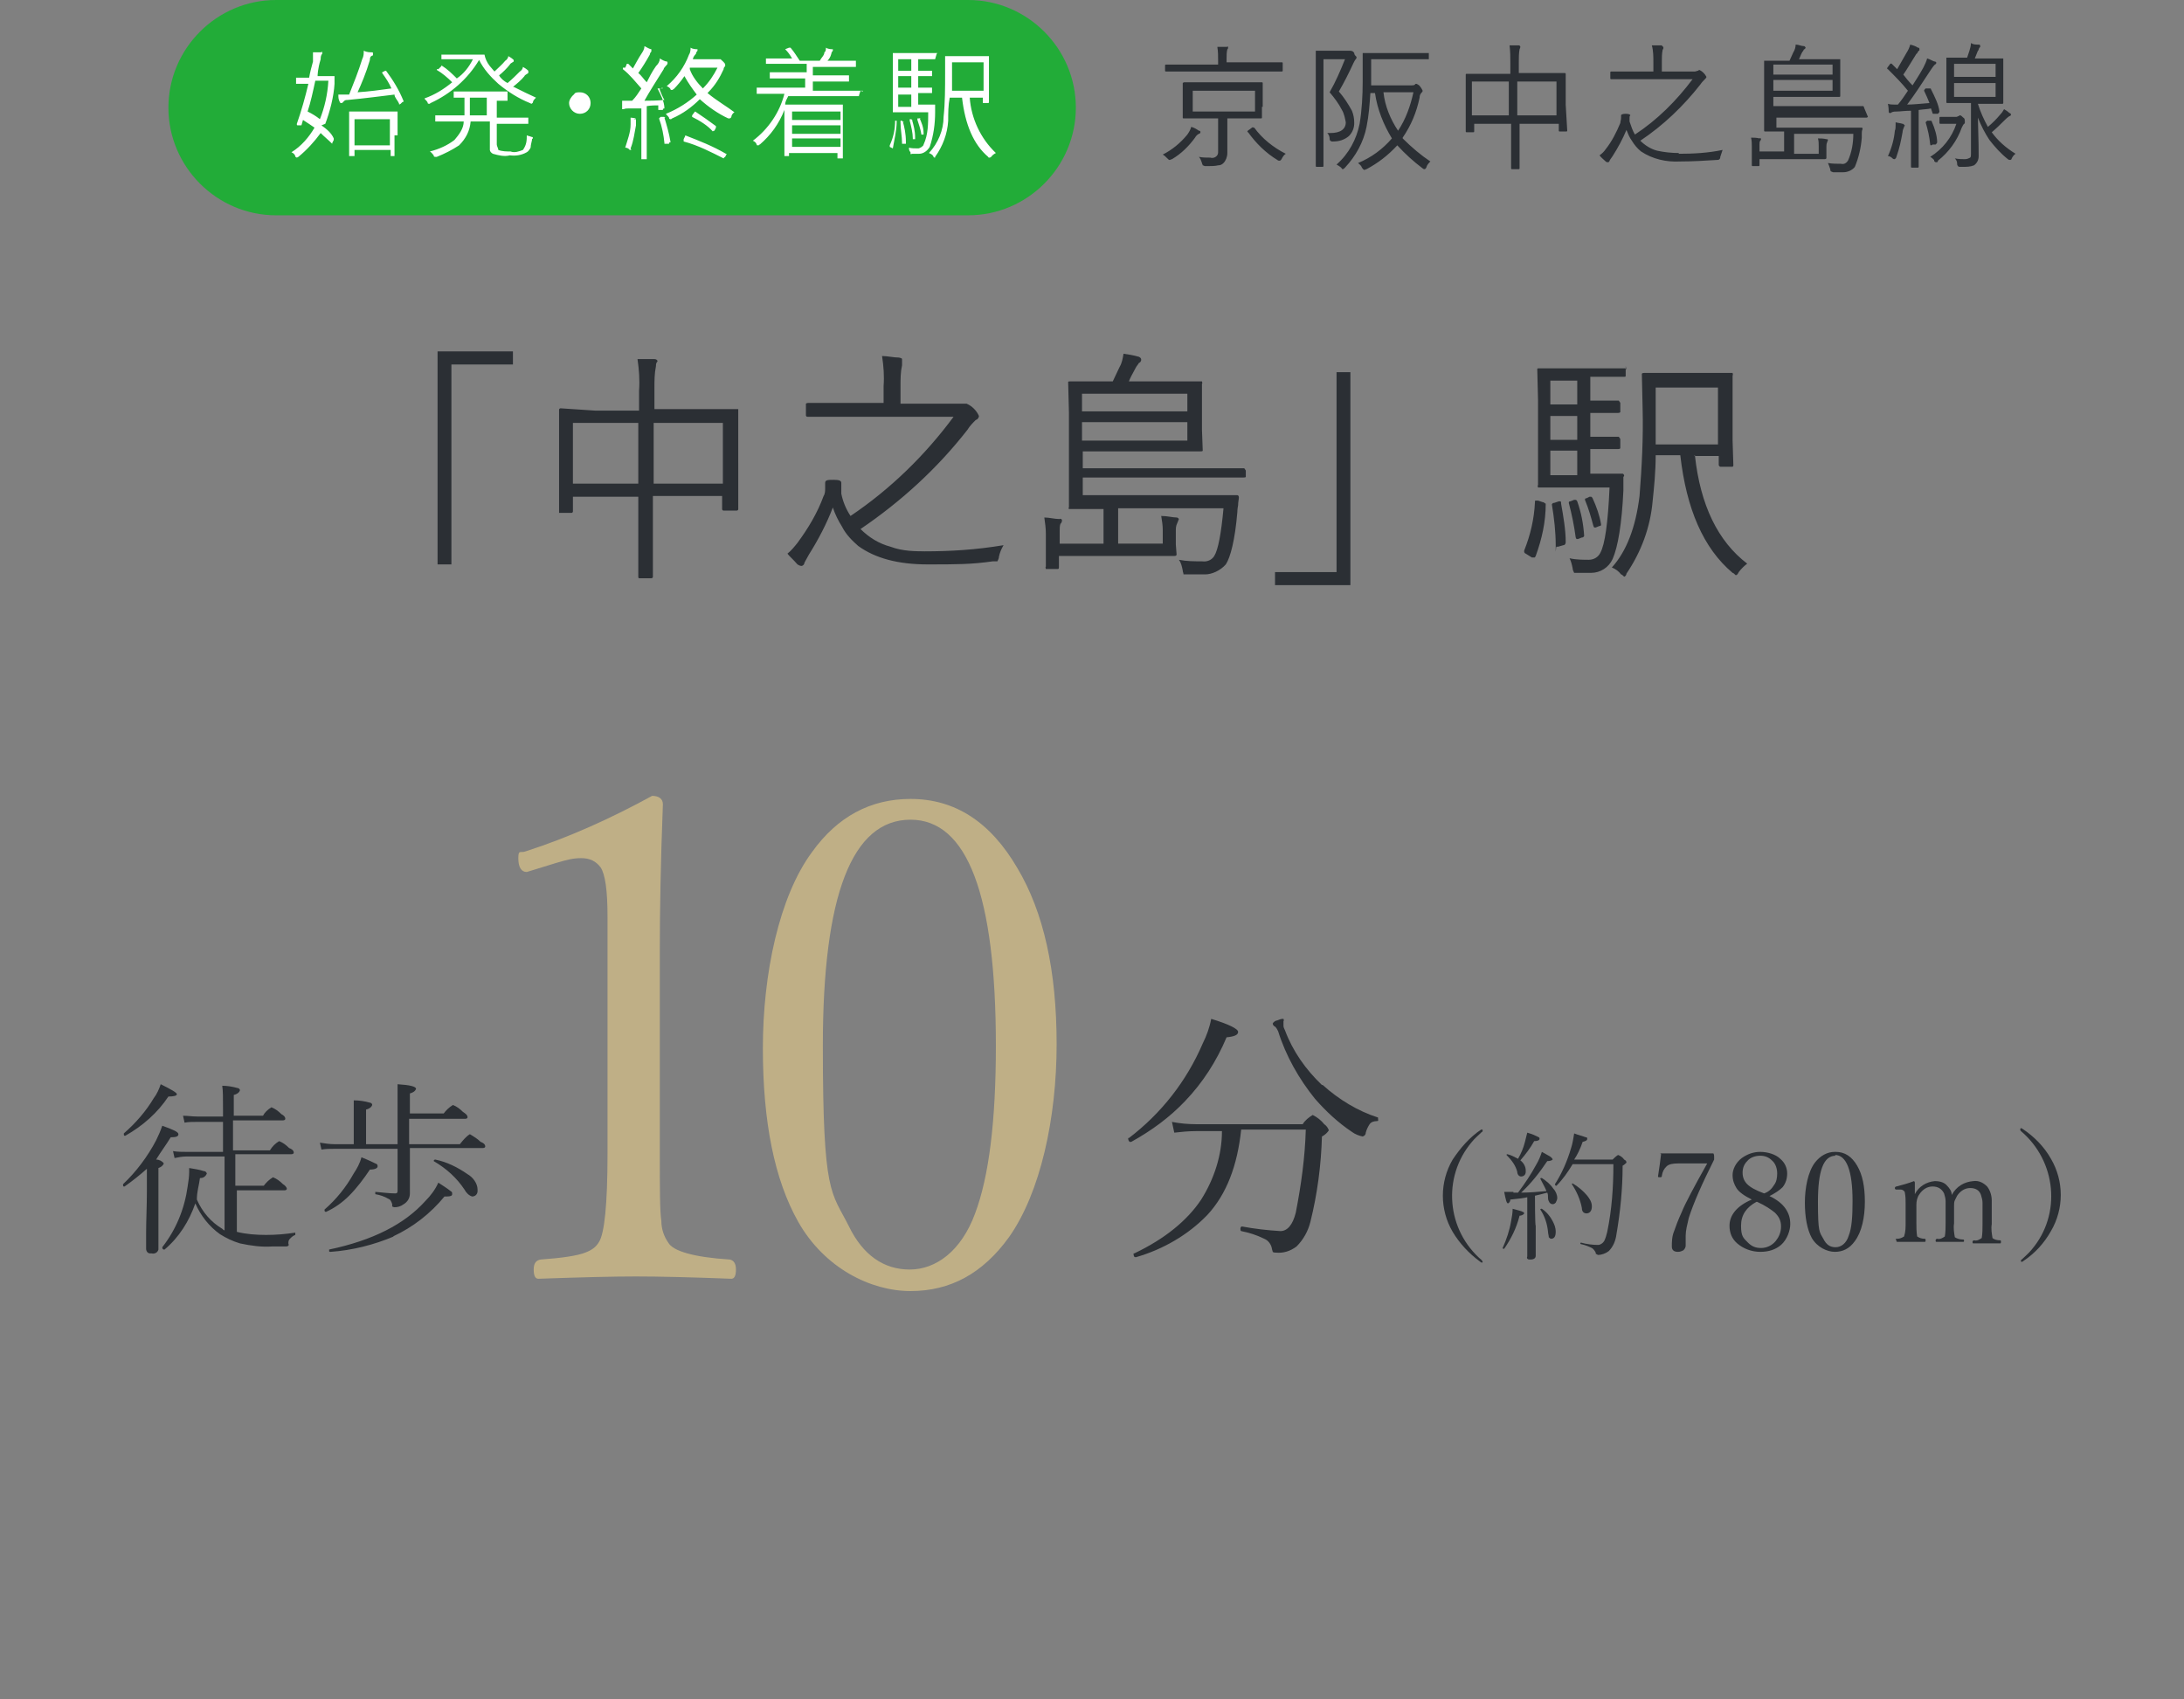 <?xml version="1.0" encoding="UTF-8"?>
<svg id="b_のコピー_9" data-name="b のコピー 9" xmlns="http://www.w3.org/2000/svg" version="1.1" viewBox="0 0 284 221">
  <rect x="0" y="0" width="284" height="221" fill="#808080" stroke="none"/>
  <defs>
    <style>
      .cls-1 {
        fill: #fff;
      }

      .cls-1, .cls-2, .cls-3 {
        fill-rule: evenodd;
      }

      .cls-1, .cls-2, .cls-3, .cls-4, .cls-5 {
        stroke-width: 0px;
      }

      .cls-2 {
        fill: #22ac38;
      }

      .cls-6 {
        isolation: isolate;
      }

      .cls-3, .cls-4 {
        fill: #2b2f34;
      }

      .cls-5 {
        fill: #bfaf86;
      }
    </style>
  </defs>
  <path id="_中之島_駅_" data-name=" 中之島 駅 " class="cls-3" d="M56.9,73.4h1.8v-26h8v-1.7h-9.8s0,27.7,0,27.7ZM96,60.3v-6.9c0,0,0-.2,0-.2h-4.6c0,0-6.3,0-6.3,0v-2.7c0-1,0-1.9.2-2.9,0-.2,0-.4.2-.6,0-.2-.2-.3-.4-.3-.8,0-1.5,0-2.2,0,.2,1.4.3,2.7.2,4.1v2.6h-5.7l-4.5-.3c0,0-.2,0-.2.2h0c0,0,0,4.2,0,4.2v9c0,0,0,.2,0,.2h1.6c0,0,.2,0,.2-.2h0v-1.9h8.5v10.4c0,0,0,.2.1.2h1.6c0,0,.2,0,.2-.2h0c0,0,0-5.9,0-5.9v-4.6h9v1.7c0,0,0,.2.2.2h1.7c0,0,.2,0,.2-.2h0c0,0,0-5.9,0-5.9h0ZM85,62.9v-7.9h9v7.9h-9ZM74.5,62.9v-7.9h8.5v7.9h-8.5ZM120.7,71.7c-1.7,0-3.3,0-4.9-.6-1.5-.4-2.8-1.2-3.9-2.3,5.3-3.6,10-7.9,13.9-12.9.3-.5.7-.9,1.1-1.3.2,0,.4-.3.4-.5-.3-.7-.9-1.3-1.6-1.6,0,0-.2,0-.3,0-.2,0-.4,0-.7,0h-7.6v-2.3c0-.9,0-1.8.2-2.7,0,0,0-.2,0-.3s0-.2,0-.4,0-.2-.4-.3c-.7,0-1.5-.2-2.2-.2.2,1.3.3,2.6.2,3.9v2.2h-9.8c0,0-.2,0-.3.1h0v1.5c0,0,0,.2.2.2h4.6c0,0,14.4,0,14.4,0-3.7,5-8.2,9.4-13.4,12.9-.6-.9-1-1.9-1.2-2.9v-.4c0-.2,0-.3,0-.5s0-.3,0-.5c0-.3-.3-.4-1-.4s-1.1,0-1.1.4v.2c0,.2,0,.3,0,.3v.2c0,.3,0,.7-.2,1-.8,2.2-2,4.2-3.4,6.1-.4.5-.8,1-1.3,1.4.2.3.7.7,1.3,1.4,0,0,.3.2.5.2s.4-.2.4-.4c0,0,.2-.4.6-1.1,1.2-1.9,2.3-4,3.1-6.1.3.9.7,1.7,1.2,2.5.5,1,1.3,1.8,2.1,2.5,2.2,1.6,5.2,2.4,9,2.4s5.7,0,8.5-.4c.2,0,.4,0,.6,0,.1-.2.2-.4.2-.6.1-.5.3-1,.6-1.5-3.6.6-6.9.8-10.3.8h0ZM162,61.2c0,0-.1-.2-.2-.3h-4.6c0,0-16.4,0-16.4,0v-2.2h15.3c.1,0,.3,0,.3-.1h0c0,0-.1-2.7-.1-2.7v-6c.1,0,0-.2,0-.3h-4.4c0,0-5.1,0-5.1,0,.1-.3.4-.9.9-1.8.1-.2.3-.4.4-.6.1,0,.3-.2.3-.4s-.1-.3-.3-.4c-.7-.2-1.3-.3-2-.4-.1.6-.2,1.2-.5,1.7l-.9,1.9h-5.6c-.1,0-.2,0-.2.1h0c0,0,.1,3.9.1,3.9v12.4c-.1,0,0,.2,0,.2h4.5c0,0,0,4.5,0,4.5h-5.7v-1.7c0-.3,0-.6.1-.9.1,0,.2-.3.2-.4,0-.2-.2-.3-.3-.2-.7,0-1.3-.2-2-.2.1.7.2,1.4.2,2.1v4.3c-.1,0,0,.2,0,.3h1.5c.1,0,.2,0,.2-.2h0v-1.5h10.6c2.4,0,3.9,0,4.4,0,.1,0,.3,0,.3-.2h0c0,0-.1-1.3-.1-1.3v-1.7c0-.4,0-.7.2-1.1.1-.2.1-.3.2-.5,0,0-.1-.2-.3-.2-.5,0-1.2-.2-2-.2.1.6.2,1.2.2,1.8v1.8h-5.8v-4.6h13.7c-.3,3.3-.7,5.4-1.2,6.2-.3.5-.9.8-1.6.7-1,0-2,0-3-.2.3.4.4.9.5,1.4,0,.2.1.3.1.5.1,0,.3,0,.5,0,.6,0,1.4,0,2.3,0s2-.5,2.7-1.3c.6-.9,1.2-3.2,1.5-6.8,0,0,0-.4.1-.9,0-.4.1-.8.1-1s-.1-.3-.2-.3h-4.6c0,0-15.5,0-15.5,0v-2.3h20.9c.1,0,.3,0,.3-.1h0c0,0,0-1.4,0-1.4h0ZM140.7,57.3v-2.4h13.7v2.4h-13.7ZM140.7,53.5v-2.3h13.7v2.3h-13.7ZM175.6,48.4h-1.8v26h-8v1.7h9.8v-27.7ZM220.3,59.3h3.2v1.2c0,0,.1.2.2.2h1.5c.1,0,.2,0,.2-.2h0c0,0-.1-3.2-.1-3.2v-8.5c.1,0,0-.2,0-.3h-3.7c0,0-4.2,0-4.2,0h-3.6c-.1,0-.2,0-.3.1h0c0,0,.1,4.5.1,4.5.1,3.8-.1,7.6-.4,11.4-.5,4.1-1.7,7.2-3.6,9.3.5.2.9.5,1.2.9.1,0,.3.2.4.3.1,0,.3-.2.3-.4,1.9-2.8,3.1-6,3.4-9.4.2-1.9.4-3.9.4-6h3.2c.8,7,3,12.1,6.8,15.3.1,0,.3.2.4.3.2,0,.3-.2.4-.4.3-.4.7-.8,1.1-1.1-3.8-2.9-6.1-7.6-6.8-14.1h0ZM215.3,57.7v-7.3h8.1v7.4h-8.1ZM211.5,48.1c0,0-.1-.2-.2-.2h-3.2c0,0-4.6,0-4.6,0h-3.4c-.1,0-.2,0-.2.1h0c0,0,.1,4,.1,4v11.1c-.1,0,0,.3,0,.3h3.5c0,0,5.8,0,5.8,0-.2,4.6-.6,7.4-1.2,8.5-.3.6-.9.9-1.5.9s-1.7,0-2.5-.2c.2.4.3.8.4,1.3,0,.2.1.4.2.6.1,0,.3,0,.4,0,.7,0,1.3,0,1.8,0,1.2,0,2.3-.7,2.8-1.8.7-1.6,1.2-4.6,1.4-8.9v-1.8c.1,0,.1-.2.1-.2,0,0-.1-.2-.2-.2h-3.1c0,0-1.1,0-1.1,0v-3.2h3.6c.1,0,.2,0,.3-.1h0v-1.2c0,0-.1-.2-.2-.3h-3.2c0,0-.5,0-.5,0v-3.1h3.6c.1,0,.2,0,.3-.1h0v-1.2c0,0-.1-.2-.2-.3h-3.2c0,0-.5,0-.5,0v-3.1h4.4c.1,0,.2,0,.2-.1h0c0,0,0-1.3,0-1.3h0ZM201.6,61.8v-3.2h3.5v3.2h-3.5ZM201.6,57.2v-3.1h3.5v3.1h-3.5ZM201.6,52.6v-3.1h3.5v3.1h-3.5ZM201,65.5c-.1,0-.2-.2-.4-.2l-.6-.2c-.1,0-.2,0-.3,0s-.1,0-.1.2c-.1,2.2-.6,4.3-1.4,6.3v.2c0,0,.1.2.2.2l.8.5c.1,0,.2,0,.3,0s.1,0,.2-.2c.8-2.2,1.3-4.4,1.3-6.8q0,0,0,0h0ZM203,65.4c0,0,0-.2-.1-.2h-.2l-.6.2c-.1,0-.2,0-.3.2h0c.3,1.8.5,3.6.5,5.3s0,.2.1.2.2,0,.2,0l.7-.2c.2,0,.3-.2.3-.4,0-1.6-.3-3.3-.6-5h0ZM205.1,65.2c0,0-.1-.2-.2-.2s-.2,0-.2,0l-.5.2c-.1,0-.2,0-.2.2h0c.4,1.5.7,3,.9,4.5,0,0,.1.2.1.2.1,0,.2,0,.2,0l.5-.2c.1,0,.2,0,.3-.2h0c-.1-1.6-.4-3.1-.9-4.5h0ZM207.1,64.8c0,0-.1-.2-.2-.2s-.2,0-.2,0l-.4.2c-.1,0-.2,0-.2.2h0c.5,1.2.8,2.3,1.1,3.4,0,0,.1.2.1.2.1,0,.2,0,.2,0l.5-.2c.1,0,.2,0,.2-.2h0c-.2-1.2-.6-2.3-1.1-3.4h0Z"/>
  <path id="_徒歩" data-name="徒歩" class="cls-3" d="M26.1,153.2c.4,0,.7-.3.8-.6-.1-.2-.2-.3-.4-.3-.6-.2-1.3-.3-1.9-.4v.5c0,.6-.1,1.3-.2,1.9-.4,2.9-1.5,5.6-3.3,7.9h0c0,.2.1.3.2.3h.1c1.9-1.6,3.2-3.7,4-6,.7,1.6,1.8,3,3.2,4,.8.5,1.6.9,2.6,1.2,1.4.3,2.8.5,4.2.4h1.8c0,0,.2,0,.3-.1s0-.2,0-.3c0-.2,0-.4.2-.6.2-.2.4-.4.7-.5,0,0,0-.1,0-.2s0-.2,0-.1c-1.3.2-2.5.3-3.8.3s-2.6-.1-3.8-.4v-5.4h6.2c.2,0,.3-.1.3-.2,0-.2-.3-.5-.5-.6-.4-.4-.8-.7-1.3-.9-.5.3-.9.7-1.2,1.1h-3.7v-4.1h7.3c.2,0,.3-.1.3-.2,0-.3-.3-.5-.6-.6-.4-.4-.8-.7-1.3-.9-.5.3-.9.7-1.2,1.2h-4.8v-3.9h6.5c.2,0,.3-.1.3-.2,0-.3-.3-.5-.5-.6-.4-.4-.8-.7-1.3-.9-.5.3-.9.7-1.1,1.1h-3.8v-2.7c.4-.1.7-.3.8-.6,0-.2-.2-.3-.3-.3-.7-.2-1.4-.3-2-.3.1.6.1,1.6.1,3.1v.9h-3.4c-.6,0-1.2-.1-1.8-.1l.2.9c.5-.1,1-.1,1.6-.1h3.4v3.9h-4.7c-.6,0-1.2,0-1.8-.1l.2.9c.5-.1,1-.2,1.5-.2h5v9.6c-.1,0-.2-.1-.3-.2-1.5-.9-2.6-2.2-3.3-3.8,0-1.1.3-1.9.4-2.8h0ZM22.2,147.9c.7,0,1-.1,1-.4s-.7-.6-2.1-1.1c-.2.6-.5,1.3-.8,1.9-1.1,2.1-2.6,4.1-4.3,5.7h0c0,.2,0,.3.1.3h.1c1-.7,2-1.5,2.9-2.3v2.9c0,2-.1,3.8-.1,5.4v2.1c0,.3.2.6.5.6h.2c.4.1.8-.1.9-.5v-10.6c.3-.1.6-.3.7-.6-.2-.3-.6-.5-1-.5.6-1,1.3-1.9,1.9-2.9h0ZM21.9,142.6c.7,0,1.1-.1,1.1-.3s-.7-.6-2.1-1.3c-.2.6-.5,1.3-.9,1.8-1,1.7-2.4,3.3-3.9,4.6h0c0,.2,0,.3.1.3h.1c2.3-1.3,4.2-3,5.6-5.1h0ZM53.4,145.5h7.1c.2,0,.3-.1.3-.2,0-.3-.3-.5-.6-.7-.4-.4-.8-.7-1.3-.9-.5.3-.9.7-1.2,1.1h-4.4v-2.6c.4-.1.7-.3.8-.6,0-.3-.8-.5-2.4-.6,0,1,0,2,0,3v4.8h-4.1v-4.5c.4-.1.7-.3.8-.6,0-.2-.2-.3-.3-.3-.7-.2-1.4-.3-2.1-.3,0,.9,0,1.7,0,2.6v3.1h-2.5c-.6,0-1.3-.1-1.9-.2l.2.9c.6-.1,1.1-.1,1.7-.1h8.2v5.4c0,.2,0,.4-.3.4h0c-.7,0-1.5-.1-2.6-.2q0,0,0,.1t0,.2c.6.1,1.2.3,1.7.6.3.1.4.4.5.7,0,.1,0,.2,0,.3,0,0,.2.1.3.1.4,0,.8-.1,1.2-.4.5-.3.8-.8.8-1.4v-5.9h9.5c.2,0,.3-.1.3-.2,0-.3-.3-.5-.6-.6-.4-.4-.9-.7-1.4-1-.5.3-.9.8-1.3,1.3h-6.6v-3.3h0ZM60.4,154.7c.2.4.6.8,1,.9.4,0,.7-.3.7-.7v-.2c0-.8-.6-1.6-1.3-2-1.3-.9-2.7-1.6-4.2-1.9,0,0-.2,0-.2.2h0c1.7,1,3,2.2,4,3.7h0ZM45.4,155.5c1-1,1.9-2.2,2.7-3.4.7,0,1-.2,1-.4s0-.3-.3-.4c-.2-.1-.8-.4-1.8-.8-.2.8-.6,1.5-1,2.1-1,1.8-2.3,3.4-3.8,4.7h0c0,.2,0,.3.2.3h0c1.1-.5,2.1-1.2,3-2.1h0ZM51.1,160.8c2.6-1.2,4.9-3,6.7-5.2h.3c.5,0,.7-.1.7-.3s0-.3-.2-.4c-.5-.4-1-.7-1.6-1.1-.4.9-1,1.7-1.7,2.4-2.7,3-6.8,5.1-12.5,6.3,0,0,0,.1,0,.1,0,.2,0,.2.2.2,2.8-.2,5.6-.9,8.2-2h0Z"/>
  <path id="_分" data-name="分" class="cls-3" d="M156.2,156c-1.8,2.7-4.7,5.1-8.7,7h-.1c0,.4.1.5.3.5h0c3.5-1,6.8-2.9,9.3-5.5,2.5-2.7,3.9-6.4,4.4-11.1h8.4c-.1,3.6-.6,7.2-1.3,10.8-.4,1.6-1.1,2.4-2,2.4-1.7-.1-3.4-.3-5-.6-.1,0-.2.1-.2.3s0,.2.1.3c1,.2,2,.5,3,1,.5.2.9.7,1,1.3,0,.1.1.3.1.4.1.1.3.1.4.1,1,.1,1.9-.2,2.7-.8.9-.9,1.5-2,1.8-3.2.9-3.6,1.4-7.4,1.5-11.1.4-.2.7-.5.9-.8-.1-.3-.3-.6-.6-.8-.4-.5-.9-.9-1.5-1.2-.5.3-1,.7-1.3,1.2h-13.9c-1,0-2.1-.1-3.1-.3l.3,1.4c.9-.1,1.8-.2,2.8-.2h3.4c0,3.1-1,6.2-2.7,8.9h0ZM171.9,141.1c-2.1-2-3.8-4.4-4.8-7.1-.1-.2-.2-.4-.2-.6v-.6c.1-.1,0-.3,0-.3h-.1c-.2,0-.5.1-.7.2-.2,0-.5.2-.6.4,0,.2.2.4.3.4.2.2.3.4.4.6,1,3.2,2.7,6.2,4.8,8.8,1.4,1.6,3,3.1,4.8,4.3.4.3.9.5,1.4.6.3-.1.4-.3.4-.5.1-.4.3-.8.5-1.1s.6-.4.9-.4.2-.1.2-.3,0-.2-.1-.2c-2.5-.8-5-2.3-7.1-4.2h0ZM154.1,143.2c2.3-2.4,4.1-5.2,5.4-8.3,1-.1,1.5-.3,1.5-.7s-1.2-1-3.5-1.7c-.2,1.1-.6,2.2-1.1,3.2-2.1,4.9-5.4,9.1-9.6,12.3h-.1c0,.3.1.4.2.5h.2c2.7-1.5,5-3.2,7-5.3h0Z"/>
  <path class="cls-3" d="M192.6,146.9c-1.5,1-2.7,2.4-3.7,3.9-1.7,2.9-1.7,6.5,0,9.4.9,1.5,2.1,2.8,3.6,3.9.1.1.2.1.2.1q.1,0,.1-.1h0c0-.1-.1-.1-.1-.2-4.6-3.9-5.2-10.8-1.3-15.4.4-.5.9-.9,1.3-1.3.1,0,.1-.1.1-.2s0-.1-.1-.1h0c0,0-.1,0-.1,0h0Z"/>
  <path class="cls-3" d="M196.8,155h-1.2c.2,1,.3,1.5.5,1.5.2-.1.3-.3.3-.5,1.1-.1,1.8-.2,2.2-.3v7.7c-.1.2,0,.4.3.4h.1c.5,0,.7-.2.7-.5v-3.9c-.1,0-.1-3.9-.1-3.9.4-.1.9-.2,1.6-.4.1.2.1.4.1.7s.1.4.2.6c.1.1.2.2.4.2s.3-.1.4-.2c.1-.2.2-.4.2-.6,0-.4-.2-.9-.5-1.2-.4-.6-.9-1-1.5-1.4h-.1q-.1,0-.1.1h0c.3.6.6,1.1.8,1.6-1.1.1-2.2.2-3.3.2,1.3-1.2,2.4-2.6,3.4-4.1.4,0,.6-.1.7-.2,0-.1-.1-.2-.2-.3-.1-.1-.5-.3-1.2-.7-.2.6-.4,1.1-.7,1.6-.7,1.3-1.5,2.5-2.4,3.7h-.6Z"/>
  <path class="cls-3" d="M205.8,148.5c.4-.1.6-.2.6-.4s-.1-.2-.2-.2c-.5-.2-1-.3-1.5-.5-.1.6-.2,1.3-.4,1.9-.5,1.7-1.2,3.3-2.1,4.7h0c0,.1.1.2.1.2h.1c.8-.8,1.5-1.8,2.1-2.8h5.3c0,3-.2,5.9-.8,8.8-.1.4-.2.8-.4,1.2-.2.3-.5.5-.8.5-.7,0-1.5-.1-2.2-.3q-.1,0-.1.1t.1.1c.5.1,1,.3,1.4.5.2.1.4.4.5.6,0,.1,0,.2.1.2s.1.1.2.1c.5,0,1-.2,1.4-.5.6-.6.9-1.4,1-2.2.5-2.9.8-5.9.8-8.9.2-.1.4-.3.5-.4,0-.2-.1-.3-.3-.4-.2-.3-.5-.5-.8-.6-.3.2-.5.4-.7.6h-5c.4-.6.8-1.4,1.1-2.3h0Z"/>
  <path class="cls-3" d="M196,150.1h0q-.1,0-.1.1h0c.7.7,1.2,1.4,1.4,2.2,0,.3.2.6.5.6s.6-.2.6-.6v-.2c0-.5-.3-1-.7-1.3.7-.8,1.3-1.6,1.8-2.5.4,0,.7-.1.7-.3s-.1-.2-.3-.3-.6-.3-1.3-.5c-.1.4-.2.8-.3,1.2-.2.8-.5,1.5-.9,2.2-.4-.2-.9-.5-1.4-.6h0Z"/>
  <path class="cls-3" d="M205.7,157.1c0,.4.2.7.6.7s.7-.3.7-.9-.3-1-.6-1.4c-.5-.6-1.2-1.2-1.9-1.6h0q-.1,0-.1.1h0c.6.9,1.1,2,1.3,3.1h0Z"/>
  <path class="cls-3" d="M201.3,160.2c0,.2.1.5.1.7.1.1.2.2.3.2.4,0,.6-.3.6-.9s-.2-1-.4-1.4c-.3-.6-.8-1.2-1.4-1.6h-.1q-.1,0-.1.1h0c.6.9.9,1.9,1,2.9h0Z"/>
  <path class="cls-3" d="M197.6,158.1c.2,0,.5-.1.6-.3,0-.1-.1-.2-.2-.2-.1-.1-.6-.2-1.3-.4,0,.5-.1,1.1-.2,1.6-.2,1.2-.6,2.4-1.1,3.5h0q0,.1.1.1h.1c.9-1.3,1.6-2.7,2-4.3h0Z"/>
  <path class="cls-3" d="M253.1,154.1c-.4-.4-1-.5-1.5-.5-1.1.1-2.1.7-2.6,1.7v-1.5c0-.1-.1-.2-.1-.2h0c-.8.3-1.5.5-2.3.7-.1,0-.2.1-.2.2q0,.2.2.2h.6c.2,0,.5.2.5.4.1.5.1,1,.1,1.4v2.5c0,.6,0,1.2-.2,1.8-.3.2-.6.3-.9.3s-.2.1-.1.2c0,.1,0,.2.1.2h3.6c.1,0,.1-.1.1-.2s0-.2-.1-.2c-.4,0-.7-.1-1-.3-.1-.6-.1-1.2-.1-1.8v-2.3c0-.5.1-1,.4-1.4.4-.6,1-1,1.7-1s1.2.3,1.5.9c.1.3.2.7.2,1v2.8c0,.6,0,1.2-.1,1.8-.3.2-.6.4-1,.3-.1,0-.2.1-.2.2h0c0,.1,0,.2.1.2h3.5c.1,0,.1-.1.1-.1h0c0-.1,0-.2-.1-.2-.4,0-.8-.1-1.1-.3-.1-.6-.2-1.2-.1-1.8v-2.3c0-.2,0-.5.1-.7s.2-.4.3-.6c.4-.6,1-1,1.7-1s1.2.3,1.4.9c.1.3.2.7.2,1v2.8c0,.6,0,1.2-.1,1.8-.3.2-.6.4-1,.3-.1,0-.2.1-.2.2s0,.2.1.2h3.5c.1,0,.1-.1.1-.2s0-.2-.1-.2c-.4,0-.8-.1-1-.3-.1-.6-.2-1.2-.1-1.8v-3.1c0-.6-.2-1.3-.6-1.8-.5-.5-1.1-.8-1.8-.7-1.2.1-2.2.7-2.8,1.8,0-.5-.3-.9-.7-1.3h0Z"/>
  <path class="cls-3" d="M262.7,146.9q0,.1.1.2c4.6,3.9,5.3,10.8,1.4,15.4-.4.5-.9.9-1.3,1.3-.1,0-.1.1-.1.2s0,.1.1.1h0q.1,0,.2-.1c1.5-1,2.7-2.3,3.6-3.9,1.7-2.9,1.7-6.5,0-9.4-.9-1.6-2.2-2.9-3.7-3.9-.1,0-.1-.1-.2-.1-.1.1-.1.2-.1.2h0Z"/>
  <g>
    <path id="_京阪中之島線" data-name="京阪中之島線" class="cls-3" d="M164.2,13.9v-3.1q0-.1-.1-.1h-10.1q-.1,0-.2.1h0v4.5c0,.1.1.1.1.1h4.5v4.3c0,.2,0,.4-.2.6s-.5.3-.8.2c-.5,0-1,0-1.5-.1.2.2.3.5.4.8,0,.1.1.2.1.3.1,0,.2.1.3.1h.4c.4,0,.9,0,1.3-.1.3,0,.5-.1.7-.3.3-.3.5-.8.5-1.3v-4.5h4.4q.1,0,.1-.1h0v-1.4ZM155.1,14.5v-2.7h8.1v2.7h-8.1ZM166.8,8.2q0-.1-.1-.1h-7.2v-.5c0-.4,0-.8.1-1.2.1,0,.1-.2.1-.3s-.1,0-.2,0c-.4,0-.8,0-1.2,0,.1.6.1,1.2.1,1.8v.5h-6.8q-.1,0-.1.1h0v.7q0,.1.1.1h15.1q.1,0,.1-.1h0v-.8h0ZM155.9,17c-.3-.2-.6-.4-1-.5-.1.4-.3.7-.5,1-.9,1.1-2,2-3.2,2.6.2.1.4.3.6.5s.2.2.3.2.2-.1.3-.1c1.2-.7,2.2-1.7,3-2.8.1-.2.3-.4.5-.5.1,0,.2-.1.2-.2s0-.2-.2-.2h0ZM163.1,16.6h-.1q-.1-.1-.2,0l-.4.3c-.1,0-.1.1-.2.2,0,0,0,.1.1.1,1,1.4,2.3,2.7,3.8,3.6.1.1.2.1.3.1s.2-.1.3-.3c.1-.2.3-.5.5-.6-1.6-.8-3.1-2-4.1-3.4h0ZM182.4,17.9c1.1-1.6,1.8-3.3,2.2-5.2,0-.3.1-.5.3-.7q.1-.1.1-.2c-.1-.2-.2-.4-.3-.5-.1-.2-.3-.3-.5-.4-.1,0-.2,0-.2.1-.1.1-.3.1-.4.1h-5.3v-3.4h7.4q.1,0,.1,0h0v-.8q0,0-.1,0h-8.4q-.1,0-.1,0h0v3.7c0,1.8-.1,3.7-.4,5.5-.4,2-1.4,3.9-3,5.3.2.1.5.3.6.4s.1.2.2.2.2-.1.3-.2c1.4-1.5,2.4-3.3,2.8-5.3.3-1.5.4-2.9.5-4.4h.6c.3,2.1,1.1,4.1,2.2,5.9-1.2,1.4-2.7,2.5-4.4,3.2.2.2.4.3.5.6.1.1.1.2.3.3.1,0,.2-.1.3-.1,1.5-.8,2.8-1.8,4-3.1,1,1.1,2.1,2.1,3.3,3,.1.1.2.1.3.1.1-.1.2-.2.2-.3.1-.3.3-.5.5-.7-1.2-.8-2.4-1.8-3.6-3h0ZM181.8,17c-1-1.5-1.7-3.2-1.9-5h3.9c-.4,1.8-1,3.5-2,5h0ZM176.1,6.9c-.1-.2-.3-.3-.5-.3h-.2c-.1,0-.3,0-.4,0h-3.8q-.1,0-.1,0h0v15q0,.1.1.1h.8q.1,0,.1-.1h0V7.7h2.8c-.6,1.5-1.2,2.9-2,4.3.6.7,1.2,1.5,1.6,2.3.3.5.4,1.1.5,1.6,0,.9-.7,1.4-2,1.4h-.4c.2.2.3.5.3.7s0,.2.1.3q.1.1.2.1h.2c.7,0,1.4-.2,2-.7.5-.5.7-1.1.7-1.7s-.1-1.1-.3-1.6c-.5-.9-1-1.7-1.7-2.5.7-1.2,1.3-2.4,1.9-3.7.1-.2.2-.4.3-.5s.1-.2.1-.3c-.2-.2-.3-.3-.3-.5h0ZM203.6,13.5v-3.9q0-.1-.1-.1h-6v-1.5c0-.5,0-1.1.1-1.6,0,0,.1-.2.1-.3s-.1-.2-.2-.2c-.4,0-.9,0-1.2,0,.1.8.1,1.5.1,2.3v1.4h-5.7q-.1,0-.1.1h0v7.4q0,.1.1.1h.9q.1,0,.1-.1h0v-1h4.8v5.8q0,.1.1.1h.9q.1,0,.1-.1h0v-5.8h5.1v.9q0,.1.1.1h.9q.1,0,.1-.1h0l-.2-3.4ZM197.3,15v-4.4h5.1v4.4h-5.1ZM191.4,15v-4.4h4.8v4.4h-4.8ZM218.3,19.9c-.9,0-1.9-.1-2.8-.3-.8-.2-1.6-.7-2.2-1.3,3-2,5.6-4.5,7.8-7.3.2-.3.4-.5.6-.7.1-.1.2-.2.2-.3-.2-.4-.5-.7-.9-.9q-.1,0-.2.1c-.1,0-.3.1-.4.1h-4.3v-1.3c0-.5,0-1,.1-1.5q0,0,.1-.2v-.2c0,0-.1,0-.2-.2-.4,0-.8,0-1.3,0,.2.7.2,1.5.2,2.2v1.2h-5.5c-.1,0-.1.1-.1.1h0v.8q0,.1.1.1h10.6c-2.1,2.8-4.6,5.3-7.5,7.2-.3-.5-.5-1.1-.7-1.7v-.5c0-.1,0-.2.1-.3,0-.1-.2-.2-.6-.2s-.6.1-.6.2h0v.3h0c0,.3-.1.5-.1.7-.5,1.2-1.1,2.4-1.9,3.4-.2.3-.5.6-.8.8.2.3.5.5.8.8.1.1.2.1.3.1s.2-.1.2-.2c0,0,.1-.2.4-.6.7-1.1,1.3-2.2,1.8-3.4.2.5.4,1,.7,1.4.3.5.7,1,1.2,1.4,1.5,1,3.3,1.4,5.1,1.3,1.6,0,3.2-.1,4.8-.2.1,0,.2,0,.3-.1s.1-.2.1-.3c.1-.3.2-.6.3-.9-1.9.4-3.8.5-5.7.5h0ZM242.4,14q0-.1-.1-.2h-11.7v-1.2h8.6q.1,0,.1-.1h0v-4.8q0,0-.1,0h-5.3c.1,0,.2-.5.5-1,.1,0,.1-.2.2-.3.1,0,.1,0,.2-.2,0,0-.1-.2-.2-.2-.4,0-.7-.2-1.1-.2,0,.3-.1.7-.3,1l-.5,1.1h-3.2q-.1,0-.1,0h0v9.1q0,.1.1.1h2.5v2.6h-3.2v-.9c0-.2,0-.4.1-.5s.1-.2.1-.2c0-.1-.1-.2-.2-.1h0c-.4-.1-.8-.1-1.1-.1.1.4.1.8.1,1.1v2.5q0,.1.1.1h.8q.1,0,.1-.1h0v-.8h8.5q.1,0,.2-.1h0v-1.5c0-.2,0-.4.1-.6,0-.1.1-.2.1-.3s-.1-.1-.2-.1c-.4-.1-.8-.1-1.1-.1.1.3.1.7.1,1v1h-3.2v-2.6h7.7c0,1.2-.2,2.4-.7,3.5-.2.3-.5.5-.9.4-.6,0-1.1,0-1.7-.1.1.2.2.5.3.8,0,.1,0,.2.1.3.1,0,.2.1.3.1h1.3c.6,0,1.2-.3,1.5-.7.5-1.2.8-2.5.9-3.8v-.5c0-.2,0-.4.1-.6,0-.1,0-.2-.1-.2h-11.1v-1.3h11.7q.1,0,.2-.1h0l-.5-1.2h0ZM230.6,11.8v-1.4h7.7v1.4h-7.7ZM230.6,9.7v-1.3h7.7v1.3h-7.7ZM259,17.2c.6-.5,1.1-1,1.6-1.5.2-.2.4-.4.7-.6.1,0,.2-.1.2-.2s-.1-.2-.2-.2c-.2-.2-.5-.4-.7-.5-.1.2-.3.5-.5.7-.5.6-1,1.1-1.6,1.6-.5-.9-1-2-1.3-3h3.2q.1,0,.1-.1h0v-5.8q0,0-.1,0h-3.6c.1-.3.3-.7.4-1,.1,0,.1-.3.2-.4s.1,0,.1-.2-.1-.2-.2-.2c-.4,0-.7,0-1-.2,0,.3-.1.7-.2,1s-.2.6-.3.9h-2.6q-.1,0-.1,0h0v5.8q0,.1.1.1h3.1v6.6c0,.2,0,.4-.1.5-.2.1-.4.2-.7.2s-.8,0-1.3-.1c.2.2.3.4.3.7s.1.2.1.3c.1.1.2.1.3.1h.3c.5,0,1,0,1.5-.2.4-.3.6-.7.6-1.2s0-1.9-.1-5c.4,1,.9,2,1.5,2.9.7.9,1.5,1.8,2.4,2.5.1.1.2.1.3.1s.2-.1.2-.2c.1-.2.3-.5.5-.6-1.3-.8-2.3-1.7-3.1-2.8h0ZM254.1,12.6v-1.8h5.4v1.8h-5.4ZM254.1,10v-1.7h5.4v1.7h-5.4ZM251.1,11.6c0-.1-.1-.1-.1-.1h-.6c-.1.1-.2.2-.2.3h0c.3.6.5,1.1.7,1.6-1.2.1-2.2.2-2.9.2.9-1.2,1.9-2.7,3-4.4.2-.3.4-.6.6-.8.1,0,.1-.1.2-.2,0-.1-.1-.2-.2-.2-.2,0-.6-.3-1-.4-.1.4-.3.8-.5,1.2-.6,1.1-1.1,1.8-1.4,2.3-.5-.5-.9-1-1.2-1.4.5-.7,1-1.6,1.7-2.7.1,0,.2-.3.3-.4.1,0,.1,0,.1-.2s-.1-.2-.2-.2c-.3-.2-.6-.3-1-.4-.1.4-.3.8-.5,1.1-.4.7-.8,1.4-1.2,2.1-.1-.1-.4-.4-.7-.7h0c-.1-.1-.1,0-.2,0l-.3.4q-.1.1-.1.2s0,.1.1.1c.9.9,1.8,1.8,2.6,2.8-.4.6-.8,1.2-1.3,1.8h-.5c-.2,0-.5,0-.8-.1.1.5.1.8.1,1s.1.2.2.2h0q.1,0,.2-.1c.2-.1.5-.1.7-.1.4,0,1-.1,1.8-.1v7.3q0,.1.1.1h.8q.1,0,.1-.1h0v-7.4c.7-.1,1.2-.1,1.6-.2l.2.6c0,.1.1.1.1.1h.6c.1-.1.2-.2.2-.3h0c-.1-.9-.6-1.9-1.1-2.9h0ZM255.3,15.3c-.1-.1-.3-.3-.4-.3s-.1,0-.2.1c-.1,0-.2.1-.3.1h-2.1q-.1,0-.1.1h0v.7q0,.1.1.1h2.1c-.6,1.8-1.8,3.3-3.4,4.3.2.1.4.3.5.4,0,.2.1.3.3.3s.2-.1.2-.2c1.4-1.1,2.5-2.6,3.1-4.3.1-.2.2-.4.3-.5.1,0,.1-.1.1-.2,0-.3,0-.5-.2-.6h0ZM247.4,16.1c-.3-.1-.6-.1-.9-.2v.3c0,.3,0,.6-.1.8-.1,1.1-.4,2.2-.9,3.3.2,0,.4.1.6.3.1.1.2.1.3.1.1-.1.2-.2.2-.3.4-1.1.6-2.1.8-3.2,0-.2.1-.5.2-.7,0-.1.1-.1.1-.2-.1,0-.1-.2-.3-.2h0ZM251.2,15.8c0-.1-.1-.1-.1-.1h-.5c-.1.1-.2.2-.2.2h0c.3,1,.5,1.9.6,2.9q0,.1.1.1t.2-.1h.4c.1-.1.2-.2.2-.3h0c0-.8-.3-1.8-.7-2.7h0Z"/>
    <path id="_シェイプ_89" data-name="シェイプ 89" class="cls-2" d="M35.9,0h90c7.7,0,14,6.3,14,14s-6.3,14-14,14H35.9c-7.7,0-14-6.3-14-14S28.2,0,35.9,0h0Z"/>
    <path id="_始発_終着駅" data-name="始発 終着駅" class="cls-1" d="M51.7,17.6v-3q0-.1,0-.1h-6.3s0,0,0,.1h0v5.6q0,.1,0,.1h.7q0,0,0-.1h0v-.7h4.7v.7s0,.1,0,.1h.5s0,0,0-.1h0v-2.6s.2,0,.2,0ZM46.1,18.9v-3.4h4.6v3.4h-4.6ZM42.3,16.1c.6-1.6,1.1-3.5,1.2-5.2v-.2h0c0-.3,0-.6,0-.7h0q0-.1,0-.1h-2.2c0-.1,0-.9.4-2.2,0-.2,0-.5.2-.7,0,0,0,0,0-.2s0,0-.2,0c-.4,0-.7,0-1,0v1.2c-.2.7-.4,1.5-.5,2.1h-1.7q0,0,0,.1h0v.6q0,.1,0,.1h1.6c-.4,1.7-.9,3.5-1.5,5.2h0c0,.2,0,.2.2.2h.4c0,.1,0,.1,0,.1q0,0,0-.1l.2-.7c.6.4,1.1.7,1.5,1-.7,1.2-1.7,2.4-3,3.2.2.1.4.2.5.5,0,.1,0,.1.2.2q0,0,.2-.1c1.1-.9,2.1-2,2.9-3.1.5.5,1,.9,1.5,1.4h0c0,0,0-.1,0-.1l.2-.4h0c0-.1,0-.2,0-.2-.3-.7-.9-1.2-1.6-1.7h0ZM41.6,15.5c-.5-.4-1-.7-1.6-1,.4-1.2.7-2.6,1-4h1.7c-.1,1.8-.5,3.5-1.1,5h0ZM50.3,9.2c0,0,0-.2,0,0h-.2l-.4.2c0,0,0,.1,0,.1h0c.5.7.9,1.3,1.2,2-1.4.2-2.9.4-4.4.5.5-1.1,1.1-2.5,1.6-4.2,0-.2,0-.5.4-.6,0,0,0,0,0-.2s0-.2-.2-.2c-.2,0-.6,0-1-.2,0,.4,0,.7-.2,1.1-.5,1.6-1.1,3.1-1.7,4.6h-1.4c0,.4,0,.6.2,1,0,0,0,.1.2.1s0,0,.2-.1c.2-.3.4-.3.6-.3,2.2-.2,4.4-.5,6.1-.7,0,.4.4.7.6,1.2,0,0,0,.1,0,.1s0,0,.2-.1l.2-.2q0,0,.2-.1h0c-.6-1.5-1.4-2.8-2.3-4h0ZM69.3,18c0-.1,0-.2-.2-.2-.2-.1-.4-.1-.6-.2,0,.6,0,1.2-.5,1.9-.5.2-1.1.4-1.6.2-.5,0-1.1,0-1.6-.2,0-.2-.2-.5-.2-.7v-2.7h4.1q0,0,0-.1h0v-.6q0-.1,0-.1h-4.1v-2.2h1.4s0,0,0-.1h0v-1q0-.1,0-.1h-7q0,0,0,.1h0v.6s0,.1,0,.1h1.4v.4c0,.6,0,1.2,0,1.9h-3.8q0,0,0,.1h0v.6q0,.1,0,.1h3.7c0,.9-.6,1.7-1.2,2.4-.9.7-2,1.2-3.2,1.5.2.1.4.4.5.5,0,.1,0,.2.2.2h.2c1-.4,2-.9,2.9-1.5.9-.9,1.4-1.9,1.5-3.1h2.5v3c0,.2,0,.5,0,.7s.2.4.4.5c.7.2,1.5.4,2.2.2.7.1,1.5,0,2.2-.4.2-.1.4-.4.5-.6,0-.4.2-.9.2-1.2.1.1.1,0,.1,0h0ZM61.1,15c0-.6,0-1.2,0-1.9v-.4h2.2v2.3h-2.3ZM66.7,11.3c.5-.4,1.1-.9,1.5-1.4,0-.1.2-.2.5-.4,0,0,0-.1,0-.1q0-.1,0-.2c-.2-.2-.5-.4-.7-.5,0,.2-.2.5-.4.6-.5.5-1,1-1.6,1.5-.4-.2-.9-.6-1.1-1,.5-.4,1-.9,1.4-1.4,0-.1.2-.2.5-.4,0,0,0,0,0,0q0,0,0-.2c-.2-.2-.5-.4-.7-.5,0,.2-.2.5-.4.6-.4.5-.9.9-1.4,1.4-.2-.2-.4-.5-.6-.7-.4-.5-.6-1-.7-1.5,0,0,0,0-.2,0h-5.4q0,0,0,0h0v.6q0,0,0,0h4.1c-.5,1-1.2,1.9-2.1,2.5-.6-.6-1.2-1.2-2-1.7h0s0,0,0,.1l-.4.4h-.2s0,.1,0,.1c.7.4,1.4,1,2,1.6-1.1.9-2.2,1.6-3.6,2.1,0,.1.2.2.4.5,0,.1,0,.2.2.2s0,0,.2-.1c2.6-1.2,4.8-3.1,6.3-5.6.6,1.2,1.5,2.2,2.5,3.1,1.2,1,2.6,1.9,4.1,2.5q0,0,.2.1c0,0,.2-.1.2-.2,0-.2.2-.4.4-.6-.9-.4-1.9-.9-2.9-1.4h0ZM74.5,12.4c-.2.2-.5.6-.5,1,0,.7.6,1.4,1.4,1.4s1.4-.6,1.4-1.4-.6-1.4-1.4-1.4-.6.2-.9.4h0ZM92.1,12c.9-.9,1.5-1.9,2-3,0-.1,0-.2.2-.4,0,0,0-.1,0-.2,0-.2-.4-.5-.6-.7h-3.6c0-.2.2-.5.4-.7,0,0,0-.2.2-.4,0,0,0,0,0-.2s0,0,0,0c-.2,0-.6,0-.9-.2,0,.2,0,.6-.2.9-.6,1.6-1.6,3-2.9,4.1.2.1.4.2.5.4,0,.1,0,.1.2.1s0-.1.2-.1c.5-.5,1-1.1,1.4-1.7.5.9,1,1.6,1.6,2.4-1.1,1-2.5,1.9-4,2.5,0,.1.2.2.4.5,0,.1,0,.2.2.2s0,0,.2-.1c1.4-.6,2.6-1.5,3.6-2.5,1.1,1,2.4,1.9,3.7,2.5h.2c0,0,.2-.1.2-.2,0-.2.2-.5.4-.6-.9-.7-2.3-1.5-3.5-2.5h0ZM91.4,11.5c-.7-.7-1.4-1.6-1.7-2.5v-.2h3.6c-.5,1-1.1,1.9-1.9,2.7h0ZM86.2,11.5c0-.1,0-.1,0,0,0-.1-.2-.1-.2,0h-.2c0,.1,0,.2,0,.2h0c.2.5.4,1,.6,1.3-1.1.1-2,.1-2.6.1.6-1.1,1.5-2.5,2.5-4.1,0-.2.4-.5.5-.7,0,0,0-.1,0-.2s-.1-.1-.1-.1c-.2,0-.6-.2-.9-.4,0,.4-.2.7-.5,1-.5.7-.9,1.5-1.2,2.1-.4-.4-.7-.9-1.1-1.2.5-.7,1-1.5,1.5-2.4,0,0,0-.2.2-.4h0c0-.2,0-.2,0-.3-.2,0-.5-.2-.9-.4,0,.4-.2.7-.4,1-.4.6-.7,1.2-1.1,1.9l-.6-.6h-.2c0,.1-.2.5-.2.5h-.3c0,0,0,.2,0,.2.9.7,1.6,1.6,2.4,2.5-.4.6-.7,1.1-1.2,1.6h-1.3c0,.5,0,.7,0,.9s0,.1,0,.2h.2c.2-.1.4-.1.6-.1h1.7c0-.1,0,4.1,0,4.1v2.4s0,.1,0,.1h.7s0,0,0-.1h0v-6.8c.6-.1,1.1-.1,1.5-.1,0,.1,0,.4,0,.5,0,0,0,.1,0,.1h.6c0-.1,0-.2.2-.2h0c0-.9-.5-1.8-.9-2.6h0ZM94.4,20q0-.1,0,0c-1.7-1-3.5-1.7-5.3-2.4h0c0,0,0,.1,0,.1l-.2.4c0,.1,0,.1,0,.2,0,0,0,.1,0,.1,1.9.5,3.6,1.4,5.2,2.2h0c0,0,0-.1.2-.2l.2-.4c0,.1,0,0,0,0h0ZM82.7,15.4c0,0-.5-.1-.7-.1v.9c0,1-.4,2-.7,3,.2,0,.4.1.5.2,0,0,0,.1.2.1s0-.1,0-.2c.4-1,.5-2,.7-3,0-.2,0-.4,0-.6,0,0,0-.1,0-.2,0,0,0,0-.3,0h0ZM90.5,14.5s-.2,0,0,0c0,0-.2,0-.2.1l-.3.4h0c0,.1,0,.2,0,.2,1,.5,2,1.1,2.7,1.9h0c0,0,0-.1.2-.1l.2-.4h0c0-.1,0-.2,0-.2-.8-.6-1.8-1.3-2.7-1.9h0ZM86.5,15.3q0-.2,0,0c0-.1-.2-.1-.2-.1h-.4l-.2.2h0c.4,1.1.6,2.2.7,3.2q0,.1,0,.1h.6c0-.1,0-.2.2-.2h0c-.2-1.2-.5-2.2-.8-3.2h0ZM112.2,11.9s0-.1,0-.1h-6.5v-1.2h4.7q0,0,0-.1h0v-.6q0-.1,0-.1h-4.7v-1.1h5.6s0,0,0-.1h0v-.7s0,0,0,0h-3.7c.2-.2.4-.5.5-.9,0,0,0-.2.2-.4,0,0,0,0,0-.2s0,0,0,0c-.2,0-.6,0-.9-.2,0,.2,0,.5-.2.6,0,.4-.4.7-.6,1.1h-2.6c-.4-.6-.7-1.1-1.2-1.7h-.2l-.5.2c0,0,0,0,0,0,0,0,0,0,0,0,.4.4.6.7.9,1.2h-3.4s0,0,0,0h0v.6s0,.1,0,.1h5.3v1.1h-4.8s0,0,0,.1h0v.6s0,.1,0,.1h4.6v1.2h-6.3s0,0,0,.1h0v.6q0,.1,0,.1h3.6c-.6,2.4-2.1,4.6-4.1,6.1.2.1.4.2.5.5,0,.1,0,.1.2.1s0-.1.2-.1c1.4-1.2,2.5-2.7,3.2-4.5v5.9s0,.1,0,.1h.6s0,0,0-.1h0v-.3h6.3v.6s0,.1,0,.1h.7s0,0,0-.1h0v-6.8q0-.1,0-.1h-7.5c0-.4.2-.7.4-1.1h9.2q0,0,0-.1h0l.2-.6h0ZM103,19.1v-1.1h6.3v1.1h-6.3ZM103,17.4v-1.1h6.3v1.1h-6.3ZM103,15.5v-1h6.3v1.1h-6.3ZM126.2,12.7h1.6v.6s0,.1,0,.1h.7s.1,0,.1-.1h0v-6s0,0-.1,0h-5.6s0,0,0,0h0v2.2c0,1.9,0,3.9-.2,5.7,0,1.7-.7,3.4-1.9,4.7.2.1.5.2.6.5q0,.1.2.1c0,0,0-.1,0-.1,1-1.4,1.6-3,1.7-4.7,0-1,0-2,.2-3h1.6c.4,3.5,1.5,6.1,3.4,7.7,0,.1.1.1.2.1s.1-.1.2-.1c.1-.2.4-.4.6-.5-2-1.9-3.2-4.5-3.4-7.2h0ZM123.8,11.8v-3.7h4.1v3.7h-4.1ZM121.9,6.9s0,0,0,0h-1.7c0,0-2.4,0-2.4,0h-1.7s0,0,0,0h0v7.6q0,.1,0,.1h4.6c0,1.5,0,2.9-.6,4.2,0,.2-.5.5-.7.5-.4,0-.9,0-1.2-.1,0,.2,0,.4.2.6,0,.1,0,.2,0,.2,0,0,0,.1.2,0h.9c.6,0,1.1-.4,1.4-.9.5-1.5.7-3,.7-4.5v-.9h0s0-.1,0-.1h-2.2v-1.5h1.8s0,0,0-.1h0v-.5q0-.1,0-.1h-1.8v-1.5h1.8s0,0,0-.1h0v-.5s0-.1,0-.1h-1.8v-1.5h2.2q0,0,0,0h0l.2-.7h0ZM116.8,13.9v-1.6h1.7v1.6h-1.7ZM116.8,11.5v-1.6h1.7v1.5h-1.7ZM116.8,9.2v-1.5h1.7v1.5h-1.7ZM116.6,15.8c0-.1,0-.1,0-.1h-.2c0-.1,0-.1,0-.1h0c0,1.2-.2,2.2-.7,3.3h0c0,.1,0,.2,0,.2l.4.2s0,0,0,.1c0,0,0,0,0-.1.2-1.2.5-2.3.5-3.5h0ZM117.5,15.8q0-.2,0,0t-.2-.1h-.2q0,.1,0,.2h0c0,1,.2,1.8.2,2.7s0,.1,0,.1h.5c0-.1,0-.2,0-.3,0-1-.2-1.9-.4-2.6h0ZM118.7,15.6q0-.1,0,0t-.2-.1h-.2c0,.1,0,.1,0,.2h0c.2.8.4,1.6.4,2.3,0,0,0,.1,0,.1h.3q0-.1,0-.2h0c0-.9-.2-1.6-.4-2.3h0ZM119.7,15.4s0,0,0,0q0-.1-.2,0h-.2c0,.1,0,.1,0,.2h0c.2.6.4,1.2.5,1.8,0,0,0,.1,0,.1h.3c0-.1,0-.1,0-.2h0c0-.8-.3-1.4-.5-1.9h0Z"/>
  </g>
  <g class="cls-6">
    <path class="cls-5" d="M84.8,103.5c.9,0,1.4.4,1.4,1.1-.3,7.7-.4,14-.4,18.9v26.7c0,4.4,0,7.3.2,8.6,0,1.1.4,2.1.9,2.8.6,1.1,3.3,1.9,8,2.2.5.1.8.5.8,1.3s-.2,1.2-.6,1.2c-5.2-.2-9.4-.3-12.4-.3s-6.9.1-12.7.3c-.4,0-.6-.4-.6-1.2s.3-1.2.9-1.3c2.8-.2,4.8-.5,5.8-.9.8-.3,1.4-.7,1.8-1.4.7-1.1,1.1-4.9,1.1-11.4v-30.9c0-3.4-.3-5.5-.9-6.4-.6-.8-1.4-1.2-2.5-1.2s-1.8.2-3.2.6l-3.9,1.2c-.7,0-1.1-.6-1.1-1.8s.3-.6,1-.9c5.6-1.8,11.1-4.3,16.4-7.2Z"/>
  </g>
  <g class="cls-6">
    <path class="cls-5" d="M118.4,103.9c5.8,0,10.4,3,13.9,9,3.4,5.7,5.1,13.3,5.1,22.9s-2.1,19.3-6.2,25.1c-3.4,4.7-7.6,7-12.8,7s-11.2-3-14.6-9c-3.1-5.5-4.6-13-4.6-22.6s2.1-19.7,6.4-25.5c3.3-4.6,7.6-6.9,12.8-6.9ZM118.4,106.6c-7.6,0-11.4,9.8-11.4,29.4s1.1,18.9,3.4,23.5c1.8,3.7,4.5,5.6,7.9,5.6s6.7-2.4,8.5-7.3c1.8-4.8,2.7-12,2.7-21.8,0-19.6-3.7-29.4-11.1-29.4Z"/>
  </g>
  <g class="cls-6">
    <path class="cls-4" d="M215.9,150c1.5,0,2.6,0,3.5,0s1.9,0,3.4,0c0,0,.1.1.1.4s0,.3,0,.4c-1.6,3.2-2.7,5.7-3.3,7.6-.2.9-.4,1.6-.4,2.3v1.3c0,.2-.1.4-.3.6-.2.1-.4.2-.7.2-.5,0-.8-.2-.8-.7s0-1.3.3-2c.2-.6.5-1.4,1-2.5.4-1,1.5-3.1,3.3-6.3h-3.7c-.8,0-1.3.1-1.6.4s-.5.6-.6,1.2c0,.1,0,.2-.2.2-.2,0-.3,0-.3-.1h0c.2-1.2.3-2.1.4-2.9Z"/>
    <path class="cls-4" d="M230,155.5c1.1.5,1.8,1.1,2.2,1.7.4.6.6,1.2.6,2s-.4,2-1.2,2.7c-.7.6-1.6.9-2.7.9s-2.2-.4-3-1.1c-.7-.6-1-1.4-1-2.3,0-1.4,1-2.6,2.9-3.4-1-.5-1.7-1-2-1.5-.3-.5-.5-1-.5-1.7s.4-1.6,1.2-2.2c.7-.5,1.5-.8,2.4-.8s2,.3,2.6.9c.6.5.9,1.2.9,1.9s-.2,1.3-.6,1.8c-.4.4-1,.8-1.8,1.2ZM228.4,156.3c-1.3.7-2,1.7-2,3.1s.3,1.6.9,2.2c.5.5,1,.7,1.7.7s1.4-.3,1.9-.9c.4-.5.7-1.1.7-1.9s-.3-1.3-.8-1.8c-.5-.4-1.2-.9-2.3-1.4ZM229.4,155.2c.6-.2,1-.6,1.3-1.1.3-.4.4-.9.4-1.5s-.2-1.3-.7-1.7c-.4-.4-.9-.6-1.5-.6s-1.3.2-1.7.7c-.4.4-.6.9-.6,1.5s.2,1.1.6,1.5c.4.4,1.1.8,2.2,1.2Z"/>
    <path class="cls-4" d="M238.7,149.8c1.2,0,2.1.6,2.8,1.8.7,1.2,1,2.7,1,4.7s-.4,3.9-1.3,5.1c-.7,1-1.6,1.4-2.6,1.4s-2.3-.6-3-1.8c-.6-1.1-.9-2.7-.9-4.6s.4-4,1.3-5.2c.7-.9,1.6-1.4,2.6-1.4ZM238.7,150.3c-1.6,0-2.3,2-2.3,6s.2,3.9.7,4.8c.4.8.9,1.1,1.6,1.1s1.4-.5,1.7-1.5c.4-1,.5-2.5.5-4.5,0-4-.8-6-2.3-6Z"/>
  </g>
</svg>